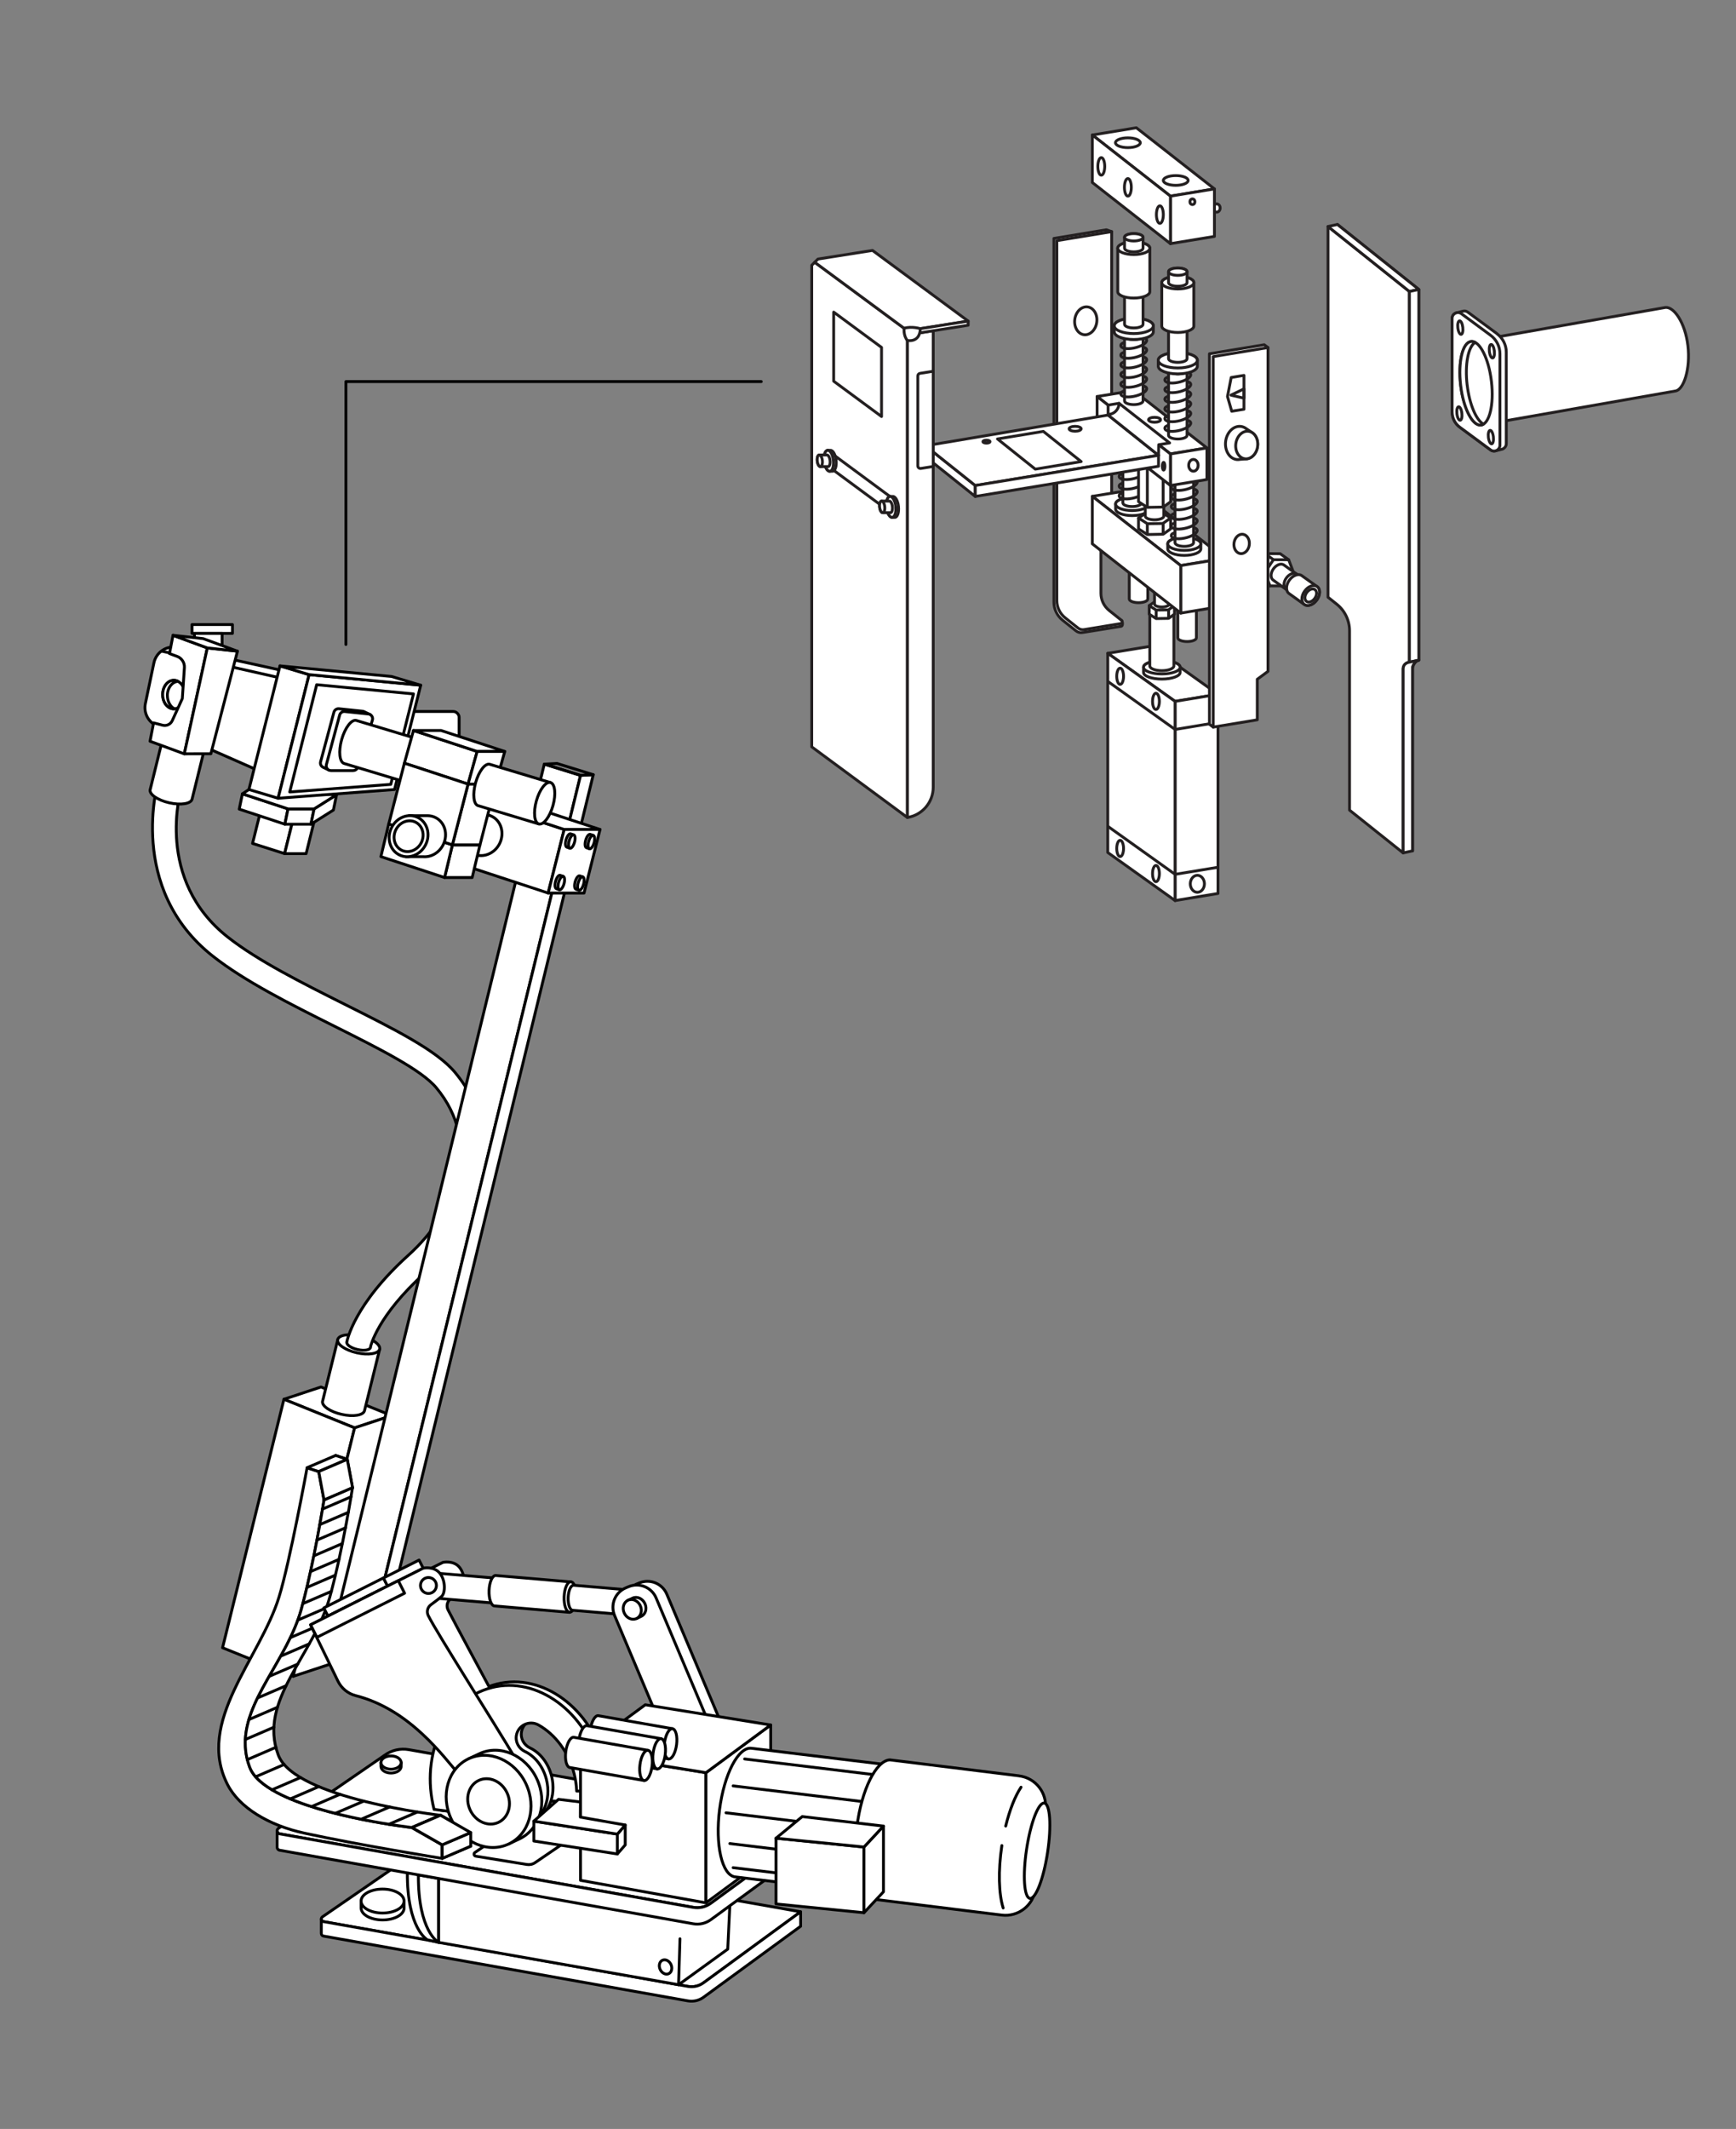 <?xml version="1.0" encoding="UTF-8"?>
<svg id="Layer_2" data-name="Layer 2" xmlns="http://www.w3.org/2000/svg" viewBox="0 0 487.12 597.2">
  <rect x="0" y="0" width="487.12" height="597.2" fill="#808080" stroke="none"/>
  <defs>
    <style>
      .cls-1, .cls-2, .cls-3 {
        fill: none;
      }

      .cls-2, .cls-3, .cls-4, .cls-5, .cls-6 {
        stroke-linejoin: round;
        stroke-width: .8px;
      }

      .cls-2, .cls-6 {
        stroke: #231f20;
      }

      .cls-3, .cls-4, .cls-5 {
        stroke: #000;
        stroke-linecap: round;
      }

      .cls-4 {
        fill: #acacac;
      }

      .cls-5, .cls-6 {
        fill: #fff;
      }
    </style>
  </defs>
  <g id="Layer_4" data-name="Layer 4">
    <g>
      <rect class="cls-1" x="0" width="487.12" height="597.2"/>
      <g>
        <polyline class="cls-3" points="97.06 180.78 97.06 107.04 213.61 107.04"/>
        <g>
          <g>
            <path class="cls-5" d="M72.18,216l-28.18-12.4c-2.41-1.06-3.75-3.66-3.21-6.24l2.4-11.43c.64-3.03,3.62-4.96,6.64-4.3l29.39,6.46-7.05,27.89Z"/>
            <line class="cls-4" x1="78.56" y1="190.14" x2="45.45" y2="182.67"/>
            <ellipse class="cls-5" cx="48.77" cy="194.84" rx="3.13" ry="4"/>
            <path class="cls-5" d="M46.96,195.12c0-2.15,1.33-3.89,3-3.99-.37-.19-.76-.3-1.18-.3-1.73,0-3.13,1.79-3.13,4s1.4,4,3.13,4c.05,0,.09-.02.14-.02-1.14-.6-1.95-2.03-1.95-3.7Z"/>
          </g>
          <g>
            <polygon class="cls-5" points="109.88 397.1 99.5 400.53 79.67 392.51 90.06 389.07 109.88 397.1"/>
            <polygon class="cls-5" points="82.27 470.23 99.5 400.53 79.67 392.51 62.45 462.21 82.27 470.23"/>
            <polygon class="cls-5" points="109.88 397.1 99.5 400.53 82.27 470.23 92.66 466.8 109.88 397.1"/>
          </g>
          <g>
            <path class="cls-5" d="M90.51,393.05c-.3,1.3,2.1,2.96,5.35,3.69,3.25.74,6.12.28,6.42-1.03l4.26-17.27-11.76-2.66-4.26,17.27Z"/>
            <ellipse class="cls-5" cx="100.64" cy="377.12" rx="2.42" ry="6.03" transform="translate(-289.39 391.97) rotate(-77.24)"/>
          </g>
          <path class="cls-5" d="M127.64,300.78c-5.11-6.14-17.05-12.11-30.86-19.03-11.99-6.01-24.39-12.22-32.84-18.86-20.55-16.16-13.32-40.9-13-41.94l-3.25-1-3.24-1c-.09.3-8.97,30.19,15.3,49.28,8.99,7.07,21.7,13.43,34,19.59,12.59,6.3,24.48,12.26,28.68,17.31,13.11,15.74,5.54,34.91-7.79,46.93-15.34,13.83-17.27,24.05-17.34,24.48h.02c-.08.73,1.24,1.62,3.02,2.02,1.83.42,3.46.16,3.62-.58l.02-.23c.02-.08,1.85-8.6,15.21-20.64,15.23-13.73,24.37-37.21,8.46-56.32Z"/>
          <path class="cls-5" d="M42.13,221.5c-.3,1.3,2.1,2.96,5.35,3.69,3.25.74,6.12.28,6.42-1.03l4.26-17.27-11.76-2.66-4.26,17.27Z"/>
          <path class="cls-5" d="M224.65,536.28l-4.47,3.27-22.78,16.66c-1.26.91-2.82,1.28-4.35,1.01l-102.28-18.18c-.38-.07-.6-.38-.61-.72,0-.22.09-.45.3-.61l26.27-18.08c1.73-1.27,3.89-1.77,5.99-1.39l101.93,18.04Z"/>
          <path class="cls-5" d="M224.65,540.34l-27.25,19.92c-1.26.91-2.82,1.28-4.35,1.01l-102.28-18.18c-.39-.08-.62-.41-.61-.75v-4.03c0,.33.23.65.61.72l102.28,18.18c1.53.27,3.1-.09,4.35-1.01l27.25-19.92v4.06Z"/>
          <polygon class="cls-5" points="123.04 526.93 123.04 544.86 190.41 556.74 204.21 546.75 204.94 531.28 123.04 526.93"/>
          <path class="cls-5" d="M119.94,544.15s-5.74-3.07-5.64-18.94l5.64,1,3.1,18.66-3.1-.72Z"/>
          <path class="cls-5" d="M123.04,544.86s-5.74-3.07-5.64-18.94l5.64,1v17.94Z"/>
          <path class="cls-5" d="M230.39,511.27l-5.08,3.71-25.85,18.9c-1.43,1.04-3.2,1.46-4.94,1.15l-116.07-20.63c-.43-.08-.68-.44-.69-.82,0-.25.1-.51.34-.69l29.81-20.51c1.96-1.44,4.42-2.01,6.8-1.58l115.67,20.48Z"/>
          <path class="cls-5" d="M230.39,515.88l-30.93,22.61c-1.43,1.04-3.2,1.46-4.94,1.15l-116.07-20.63c-.45-.09-.7-.47-.69-.85v-4.57c0,.38.26.74.69.82l116.07,20.63c1.74.31,3.51-.11,4.94-1.15l30.93-22.61v4.61Z"/>
          <path class="cls-5" d="M170.26,507.59l-14.33-2.33c-.81-.13-1.64.05-2.31.51l-20.35,13.87c-.43.29-.28.96.23,1.04l14.33,2.33c.81.13,1.64-.05,2.31-.51l20.35-13.87c.43-.29.28-.96-.23-1.04Z"/>
          <g>
            <path class="cls-5" d="M131.54,507.83c-.4-1-.76-2.04-1.04-3.12-1.09-4.31-.93-8.57.21-12.28,1.22,1.41,2.17,2.68,3.03,3.68.51.59.97,1.2,1.4,1.81l3.84,6.93h0c2.05,4.35,6.19,6.92,10.1,5.93,4.6-1.16,7.14-6.81,5.68-12.61-.93-3.68-3.26-6.54-6.01-7.84-1.74-.82-2.75-2.65-2.42-4.54.5-2.86,3.68-4.33,6.21-2.91,4.64,2.61,8.44,7.52,10.01,13.73.5,1.97.73,3.93.74,5.83h6.18l1.4-.54c-.1-2.34-.44-4.73-1.04-7.12-3.95-15.61-17.58-25.63-30.44-22.38-.75.19-1.48.42-2.19.69,0,0-10.11-18.74-11.5-21.53-.53-1.06-.22-2.35.74-3.05,1.11-.82,2.47-1.84,3.03-2.36,1.03-.96,1.13-4.49-.56-6.52-1.69-2.03-4.62-1.37-4.62-1.37l-31.61,15.88,7.67,15.78c.99,2.03,2.82,3.54,5.01,4.09,5.8,1.47,15.69,10.61,18.86,12.7-2.26,5.84-2.76,12.81-.98,19.85.11.42.22.83.34,1.24l6.42.81,1.55-.77Z"/>
            <path class="cls-5" d="M137.95,473.4c-12.87,3.25-20.1,18.55-16.15,34.16l8.19,1.04h.02c-.36-.93-.69-1.88-.94-2.88-1.24-4.91-.86-9.77.75-13.81l7.73,13.94h0c2.05,4.35,6.19,6.92,10.1,5.93,4.6-1.16,7.14-6.81,5.68-12.61-.93-3.68-3.26-6.54-6.01-7.84-1.74-.82-2.75-2.65-2.42-4.54h0c.5-2.86,3.68-4.33,6.21-2.91,4.64,2.61,8.44,7.52,10.01,13.73.41,1.62.62,3.23.7,4.82h7.59c-.12-2.19-.45-4.42-1.02-6.66-3.95-15.61-17.58-25.63-30.44-22.38Z"/>
          </g>
          <g>
            <path class="cls-5" d="M98.93,417.34l-7.07,3.05c.77-3.82,1.41-7.2,1.82-9.4h0c.32-1.7.5-2.71.5-2.71l3.26,1.09,1.48,7.98Z"/>
            <path class="cls-5" d="M132.08,514.06v3.81s-2.71-.23-7-.81h0c-.73-.1-1.51-.2-2.34-.33l-7.15-4.09,8.01-3.44,8.49,4.85Z"/>
            <path class="cls-5" d="M124.08,517.5v3.8s-22.75-3.62-38.66-7.08c-9.96-2.16-18.24-7.14-21.55-13.59-9.08-17.68,9.05-35.25,14.42-52.64,3.04-9.84,7.88-36.28,7.88-36.28l3.27,1.09,1.48,7.99s-1.84,11.89-4.57,23.56c-.55,2.38-1.15,4.75-1.77,7.01-3.96,14.39-16.4,25.74-15.72,38.57v.02c.1,1.9.49,3.83,1.23,5.81,1.03,2.74,3.86,5.08,7.64,7.09,13.17,7.01,37.86,9.8,37.86,9.8l7.15,4.09,1.34.77Z"/>
            <polygon class="cls-5" points="97.44 409.36 93.68 410.97 93.68 410.98 89.43 412.79 86.16 411.71 94.18 408.27 97.44 409.36"/>
            <polygon class="cls-5" points="98.93 417.34 91.85 420.38 90.92 420.78 89.43 412.79 93.68 410.97 97.44 409.36 98.93 417.34"/>
            <polygon class="cls-5" points="132.08 514.06 132.08 517.87 124.08 521.3 124.08 517.5 125.08 517.06 125.09 517.06 132.08 514.06"/>
            <path class="cls-5" d="M123.59,509.2l-8.01,3.44s-24.69-2.79-37.86-9.8c-3.77-2.01-6.61-4.36-7.64-7.09-.75-1.98-1.14-3.91-1.23-5.81v-.02c-.68-12.83,11.76-24.18,15.72-38.57.62-2.26,1.21-4.63,1.77-7.01,2.73-11.67,4.57-23.56,4.57-23.56l.93-.4,7.07-3.05s-2.67,17.23-6.34,30.57c-4.54,16.54-20.27,29.05-14.48,44.42,4.62,12.26,45.48,16.88,45.48,16.88Z"/>
            <polygon class="cls-5" points="132.08 514.06 125.09 517.06 125.08 517.06 124.08 517.5 122.74 516.73 115.59 512.65 123.59 509.2 132.08 514.06"/>
            <line class="cls-5" x1="109.11" y1="511.73" x2="117.12" y2="508.29"/>
            <line class="cls-5" x1="101.33" y1="510.32" x2="109.33" y2="506.87"/>
            <line class="cls-5" x1="94.07" y1="508.67" x2="102.08" y2="505.23"/>
            <line class="cls-5" x1="87.4" y1="506.78" x2="95.4" y2="503.33"/>
            <line class="cls-5" x1="81.46" y1="504.61" x2="89.47" y2="501.16"/>
            <line class="cls-5" x1="76.32" y1="502.06" x2="84.33" y2="498.61"/>
            <line class="cls-5" x1="71.73" y1="498.41" x2="79.73" y2="494.96"/>
            <line class="cls-5" x1="69.43" y1="493.58" x2="77.44" y2="490.13"/>
            <line class="cls-5" x1="68.84" y1="487.95" x2="76.84" y2="484.51"/>
            <line class="cls-5" x1="69.82" y1="482.37" x2="77.83" y2="478.92"/>
            <line class="cls-5" x1="72.27" y1="476.3" x2="80.27" y2="472.86"/>
            <line class="cls-5" x1="75.57" y1="470.23" x2="83.57" y2="466.79"/>
            <line class="cls-5" x1="78.78" y1="464.57" x2="86.78" y2="461.12"/>
            <line class="cls-5" x1="81.47" y1="459.38" x2="89.48" y2="455.94"/>
            <line class="cls-5" x1="83.57" y1="454.46" x2="91.58" y2="451.01"/>
            <line class="cls-5" x1="84.99" y1="449.83" x2="93" y2="446.39"/>
            <line class="cls-5" x1="86.11" y1="445.3" x2="94.11" y2="441.85"/>
            <line class="cls-5" x1="87.14" y1="440.85" x2="95.15" y2="437.41"/>
            <line class="cls-5" x1="88.07" y1="436.43" x2="96.08" y2="432.98"/>
            <line class="cls-5" x1="88.96" y1="432" x2="96.97" y2="428.56"/>
            <line class="cls-5" x1="89.74" y1="427.67" x2="97.74" y2="424.23"/>
            <line class="cls-5" x1="90.51" y1="423.31" x2="98.51" y2="419.87"/>
          </g>
          <polygon class="cls-5" points="104.61 456.55 94.44 453.4 152.73 214.35 162.9 217.5 104.61 456.55"/>
          <polygon class="cls-5" points="104.61 456.55 108.18 456.36 166.47 217.31 162.9 217.5 104.61 456.55"/>
          <g>
            <polygon class="cls-5" points="79.86 239.45 70.87 236.59 73.61 225.54 82.6 228.4 79.86 239.45"/>
            <polygon class="cls-5" points="73.61 225.54 79.66 225.54 88.64 228.4 82.6 228.4 73.61 225.54"/>
            <polygon class="cls-5" points="79.86 239.45 85.9 239.45 88.64 228.4 82.6 228.4 79.86 239.45"/>
          </g>
          <g>
            <polygon class="cls-5" points="79.93 231.2 67.13 226.97 68.02 222.68 80.82 226.9 79.93 231.2"/>
            <polygon class="cls-5" points="79.93 231.2 87.25 231.2 88.14 226.9 80.82 226.9 79.93 231.2"/>
            <polygon class="cls-5" points="93.55 227.23 87.25 231.2 88.14 226.9 94.44 222.93 93.55 227.23"/>
            <polygon class="cls-5" points="68.02 222.68 69.85 221.47 94.44 222.93 88.14 226.9 80.82 226.9 68.02 222.68"/>
          </g>
          <g>
            <path class="cls-5" d="M122.27,441.26c-.78-.03-1.47,1.52-1.54,3.46-.07,1.94.5,3.53,1.27,3.56l17.29,1.47.27-7.02-17.29-1.47Z"/>
            <ellipse class="cls-5" cx="139.43" cy="446.24" rx="3.51" ry="1.41" transform="translate(-311.82 568.5) rotate(-87.81)"/>
          </g>
          <g>
            <path class="cls-5" d="M139.11,441.94c-.95-.04-1.79,1.85-1.88,4.21-.09,2.36.6,4.3,1.55,4.34l21.05,1.79.33-8.54-21.05-1.79Z"/>
            <ellipse class="cls-5" cx="160" cy="448" rx="4.27" ry="1.71" transform="translate(-293.79 590.74) rotate(-87.81)"/>
          </g>
          <g>
            <polygon class="cls-5" points="153.81 250.51 130.58 242.87 135.07 225.04 158.31 232.68 153.81 250.51"/>
            <polygon class="cls-5" points="135.07 225.04 145.14 225.04 168.37 232.68 158.31 232.68 135.07 225.04"/>
            <polygon class="cls-5" points="153.81 250.51 163.88 250.51 168.37 232.68 158.31 232.68 153.81 250.51"/>
          </g>
          <rect class="cls-5" x="110.54" y="199.58" width="18.29" height="12.85" rx="1.61" ry="1.61"/>
          <rect class="cls-5" x="53.88" y="175.2" width="11.34" height="2.47"/>
          <rect class="cls-5" x="54.56" y="177.68" width="7.76" height="6.06"/>
          <g>
            <path class="cls-5" d="M48.55,178.21l-.99,5.13,2.12.78c1.32.48,2.16,1.78,2.06,3.18l-.58,8.65-2.82,6.19c-.47,1.03-1.61,1.58-2.71,1.29l-2.53-.66-1,5.16,9.62,3.54,6.45-29.72-9.62-3.54Z"/>
            <polygon class="cls-5" points="51.72 211.46 59.17 211.44 66.63 182.67 58.17 181.75 51.72 211.46"/>
          </g>
          <polygon class="cls-5" points="66.63 182.67 57.01 179.14 48.55 178.21 58.17 181.75 66.63 182.67"/>
          <g>
            <polygon class="cls-5" points="78.04 223.92 69.85 221.47 78.56 186.79 86.74 189.24 78.04 223.92"/>
            <polygon class="cls-5" points="78.04 223.92 110.71 221.47 118.05 192.21 86.74 189.24 78.04 223.92"/>
            <polygon class="cls-5" points="118.05 192.21 109.87 189.76 78.56 186.79 86.74 189.24 118.05 192.21"/>
            <polygon class="cls-5" points="81.3 222.16 109.65 220.03 116.02 194.65 88.86 192.07 81.3 222.16"/>
          </g>
          <path class="cls-5" d="M137.99,228.98c-.7-.34-1.45-.5-2.19-.5h0s-5.2,0-5.2,0l-.92,11.51h4.93c2.21.17,4.48-1.12,5.6-3.4,1.42-2.91.43-6.32-2.23-7.61Z"/>
          <g>
            <path class="cls-5" d="M103.85,200.44l-1.6-.77h0c-.16-.09-.33-.15-.52-.17l-6.61-.69c-.65-.07-1.26.35-1.43.98l-3.73,13.9c-.17.63.14,1.26.68,1.53h0s0,0,0,0c0,0,.02,0,.03.01l1.59.76.46-.62h4.77c.59,0,1.1-.38,1.28-.94l3.83-12.3,1.26-1.69Z"/>
            <path class="cls-5" d="M99.1,216.16h-6.23c-.88,0-1.52-.84-1.29-1.69l3.73-13.9c.17-.64.78-1.05,1.43-.98l6.61.69c.84.09,1.39.92,1.14,1.73l-4.11,13.2c-.17.56-.69.94-1.28.94Z"/>
          </g>
          <path class="cls-5" d="M99.99,202.1c-1.34-.38-3.18,2.03-4.12,5.36-.94,3.34-.61,6.35.73,6.72l17.73,5.34,3.39-12.08-17.73-5.34Z"/>
          <g>
            <polygon class="cls-5" points="131.34 219.95 113.47 214.08 116.02 204.91 133.89 210.79 131.34 219.95"/>
            <polygon class="cls-5" points="124.75 246.16 132.49 246.16 134.68 237 126.94 237 124.75 246.16"/>
            <polygon class="cls-5" points="124.75 246.16 106.88 240.29 109.08 231.13 126.94 237 124.75 246.16"/>
            <polygon class="cls-5" points="126.94 237 134.68 237 139.08 219.95 131.34 219.95 126.94 237"/>
            <polygon class="cls-5" points="126.94 237 109.08 231.13 113.47 214.08 131.34 219.95 126.94 237"/>
            <polygon class="cls-5" points="116.02 204.91 123.76 204.91 141.63 210.79 133.89 210.79 116.02 204.91"/>
            <polygon class="cls-5" points="131.34 219.95 139.08 219.95 141.63 210.79 133.89 210.79 131.34 219.95"/>
          </g>
          <g>
            <path class="cls-5" d="M137.42,214.39c-1.29-.36-3.06,1.95-3.96,5.15-.9,3.21-.59,6.1.7,6.46l17.03,5.13,3.26-11.61-17.03-5.13Z"/>
            <ellipse class="cls-5" cx="152.83" cy="225.32" rx="6.03" ry="2.42" transform="translate(-105.39 311.61) rotate(-74.33)"/>
          </g>
          <g>
            <path class="cls-5" d="M160.12,233.89c-.42-.12-.99.63-1.28,1.67-.29,1.04-.19,1.97.23,2.09l.85.29,1.05-3.75-.85-.29Z"/>
            <ellipse class="cls-5" cx="160.45" cy="236.06" rx="1.95" ry=".78" transform="translate(-110.17 326.79) rotate(-74.33)"/>
          </g>
          <g>
            <path class="cls-5" d="M165.62,234.04c-.42-.12-.99.63-1.28,1.67s-.19,1.97.23,2.09l.85.29,1.05-3.75-.85-.29Z"/>
            <ellipse class="cls-5" cx="165.94" cy="236.2" rx="1.95" ry=".78" transform="translate(-106.3 332.19) rotate(-74.33)"/>
          </g>
          <g>
            <path class="cls-5" d="M157.18,245.53c-.42-.12-.99.63-1.28,1.67s-.19,1.97.23,2.09l.85.29,1.05-3.75-.85-.29Z"/>
            <ellipse class="cls-5" cx="157.5" cy="247.7" rx="1.95" ry=".78" transform="translate(-123.53 332.45) rotate(-74.33)"/>
          </g>
          <g>
            <path class="cls-5" d="M162.67,245.68c-.42-.12-.99.63-1.28,1.67-.29,1.04-.19,1.97.23,2.09l.85.29,1.05-3.75-.85-.29Z"/>
            <ellipse class="cls-5" cx="163" cy="247.84" rx="1.95" ry=".78" transform="translate(-119.66 337.85) rotate(-74.33)"/>
          </g>
          <g>
            <path class="cls-5" d="M122.16,229.31c-.7-.34-1.45-.5-2.19-.5h0s-5.2,0-5.2,0l-.92,11.51h4.93c2.21.17,4.48-1.12,5.6-3.4,1.42-2.91.43-6.32-2.23-7.61Z"/>
            <ellipse class="cls-5" cx="114.65" cy="234.57" rx="5.86" ry="5.35" transform="translate(-146.44 234.46) rotate(-63.93)"/>
            <ellipse class="cls-5" cx="114.65" cy="234.57" rx="4.39" ry="4" transform="translate(-146.44 234.46) rotate(-63.93)"/>
          </g>
          <polygon class="cls-3" points="166.47 217.31 156.3 214.16 152.73 214.35 162.9 217.5 166.47 217.31"/>
          <rect class="cls-5" x="90.43" y="446.7" width="18.74" height="2.57" transform="translate(-190.63 92.6) rotate(-26.7)"/>
          <rect class="cls-5" x="107.58" y="439.98" width="11.19" height="2.57" transform="translate(412.55 784.64) rotate(153.3)"/>
          <g>
            <path class="cls-5" d="M160.96,444.68c-.78-.03-1.47,1.52-1.54,3.46-.07,1.94.5,3.53,1.27,3.56l17.29,1.47.27-7.02-17.29-1.47Z"/>
            <ellipse class="cls-5" cx="178.12" cy="449.66" rx="3.51" ry="1.41" transform="translate(-278.03 610.46) rotate(-87.81)"/>
          </g>
          <path class="cls-5" d="M144.72,493.46c-5.75-9.73-21.99-35.14-24.55-40.26-.53-1.06-.22-2.35.74-3.05,1.11-.82,2.47-1.84,3.03-2.36,1.03-.96,1.13-4.49-.56-6.52s-4.62-1.37-4.62-1.37l-31.61,15.88,7.67,15.78c.99,2.03,2.82,3.54,5.01,4.09,15.29,3.89,24.75,17.34,28.95,22.07,1.58,1.78,3.48,3.97,5.22,5.98.64,4.37,4.03,7.7,8.11,7.7,4.55,0,8.23-4.12,8.23-9.21,0-4.06-2.36-7.51-5.62-8.73Z"/>
          <circle class="cls-5" cx="120.22" cy="444.75" r="2.24"/>
          <circle class="cls-5" cx="137.23" cy="496.11" r="3.37"/>
          <rect class="cls-5" x="86.56" y="449.38" width="27.54" height="3.94" transform="translate(-192.09 93.2) rotate(-26.7)"/>
          <path class="cls-5" d="M189.99,441.89h.84c3.26,0,5.91,2.65,5.91,5.91v52.94h-12.65v-52.94c0-3.26,2.65-5.91,5.91-5.91Z" transform="translate(-168.14 110.99) rotate(-22.86)"/>
          <path class="cls-5" d="M186.99,442.94h.84c3.26,0,5.91,2.65,5.91,5.91v52.94h-12.65v-52.94c0-3.26,2.65-5.91,5.91-5.91Z" transform="translate(-168.79 109.91) rotate(-22.86)"/>
          <g>
            <path class="cls-5" d="M178.61,454.02l1.3-.61c1.24-.58,1.71-2.2,1.04-3.61s-2.21-2.09-3.45-1.5l-1.3.61,2.4,5.12Z"/>
            <ellipse class="cls-5" cx="177.41" cy="451.46" rx="2.48" ry="2.83" transform="translate(-175.1 118.25) rotate(-25.16)"/>
          </g>
          <g>
            <path class="cls-5" d="M106.9,494.42v1.08c0,1.03,1.27,1.86,2.83,1.86s2.83-.83,2.83-1.86v-1.08s-5.65,0-5.65,0Z"/>
            <ellipse class="cls-5" cx="109.73" cy="494.42" rx="2.83" ry="1.86"/>
          </g>
          <g>
            <path class="cls-5" d="M142.7,517.27l3.04-1.43c5.8-2.72,7.98-10.28,4.88-16.88-3.1-6.6-10.31-9.75-16.11-7.02l-3.04,1.43,11.23,23.91Z"/>
            <ellipse class="cls-5" cx="137.09" cy="505.32" rx="11.59" ry="13.21" transform="translate(-201.82 106.22) rotate(-25.16)"/>
            <ellipse class="cls-5" cx="137.09" cy="505.32" rx="5.71" ry="6.5" transform="translate(-201.82 106.22) rotate(-25.16)"/>
          </g>
          <polygon class="cls-5" points="132.08 514.06 132.08 517.87 124.08 521.3 124.08 517.5 125.08 517.06 125.09 517.06 132.08 514.06"/>
          <polygon class="cls-5" points="132.08 514.06 125.09 517.06 125.08 517.06 124.08 517.5 122.74 516.73 115.59 512.65 123.59 509.2 132.08 514.06"/>
          <g>
            <polygon class="cls-5" points="198.09 533.77 162.9 527.46 162.9 491.58 198.09 497.26 198.09 533.77"/>
            <polygon class="cls-5" points="198.09 533.77 216.25 520.39 216.25 483.88 198.09 497.26 198.09 533.77"/>
            <polygon class="cls-5" points="162.9 491.58 181.06 478.21 216.25 483.88 198.09 497.26 162.9 491.58"/>
          </g>
          <ellipse class="cls-5" cx="186.74" cy="551.77" rx="1.67" ry="2.08" transform="translate(-216.85 131.73) rotate(-25.16)"/>
          <g>
            <path class="cls-5" d="M101.33,533.27v1.94c0,1.86,2.7,3.36,6.03,3.36,3.33,0,6.03-1.5,6.03-3.36v-1.94s-12.05,0-12.05,0Z"/>
            <ellipse class="cls-5" cx="107.35" cy="533.27" rx="6.03" ry="3.36"/>
          </g>
          <g>
            <path class="cls-5" d="M253.99,495.64l-43.11-5.23c-3.68-.47-7.69,7.23-8.97,17.19-1.27,9.96.68,18.42,4.36,18.89l43.11,5.23,4.61-36.08Z"/>
            <path class="cls-5" d="M249.42,531.73c-3.68-.47-5.63-8.93-4.36-18.89,1.27-9.96,5.29-17.66,8.97-17.19,3.68.47,16.76,11.59,15.49,21.56-1.27,9.96-16.42,14.99-20.1,14.52Z"/>
            <path class="cls-5" d="M252.05,498.64l-43.11-5.23"/>
            <path class="cls-5" d="M248.82,506.19l-43.11-5.23"/>
            <path class="cls-5" d="M246.83,513.74l-43.11-5.23"/>
            <path class="cls-5" d="M247.9,522.37l-43.11-5.23"/>
            <path class="cls-5" d="M248.82,529.13l-43.11-5.23"/>
            <path class="cls-5" d="M285.99,498.15l-36.32-4.49h0c-3.84.23-7.89,8.31-9.21,18.66-1.32,10.36.57,19.22,4.24,20.38l36.38,4.5c4.64.58,8.88-2.71,9.46-7.35l2.79-22.23c.58-4.64-2.71-8.88-7.35-9.46Z"/>
            <ellipse class="cls-5" cx="291.03" cy="519.2" rx="13.52" ry="2.98" transform="translate(-265.91 729.17) rotate(-81.39)"/>
            <path class="cls-3" d="M282.2,512.23c1.12-4.6,2.66-8.44,4.3-10.9"/>
            <path class="cls-3" d="M281.49,535.21c-1.23-3.87-1.45-10.34-.37-17.51"/>
          </g>
          <line class="cls-5" x1="190.41" y1="556.74" x2="190.8" y2="543.85"/>
          <g>
            <path class="cls-5" d="M167.88,481.27c-.94-.12-1.94,1.68-2.24,4.02-.3,2.34.22,4.34,1.16,4.46l20.81,3.65,1.08-8.48-20.81-3.65Z"/>
            <ellipse class="cls-5" cx="188.15" cy="489.15" rx="4.27" ry="1.71" transform="translate(-320.9 613.81) rotate(-82.72)"/>
          </g>
          <g>
            <path class="cls-5" d="M164.69,484.07c-.94-.12-1.94,1.68-2.24,4.02-.3,2.34.22,4.34,1.16,4.46l20.81,3.65,1.08-8.48-20.81-3.65Z"/>
            <ellipse class="cls-5" cx="184.96" cy="491.96" rx="4.27" ry="1.71" transform="translate(-326.47 613.09) rotate(-82.72)"/>
          </g>
          <g>
            <path class="cls-5" d="M161,487.33c-.94-.12-1.94,1.68-2.24,4.02-.3,2.34.22,4.34,1.16,4.46l20.81,3.65,1.08-8.48-20.81-3.65Z"/>
            <ellipse class="cls-5" cx="181.27" cy="495.22" rx="4.27" ry="1.71" transform="translate(-332.93 612.28) rotate(-82.72)"/>
          </g>
          <g>
            <polygon class="cls-5" points="173.23 520.06 149.79 516.43 149.79 510.86 173.23 514.49 173.23 520.06"/>
            <polygon class="cls-5" points="173.23 520.06 175.44 517.52 175.44 511.94 173.23 514.49 173.23 520.06"/>
            <polygon class="cls-5" points="149.79 510.86 156.72 504.73 162.88 505.48 162.85 509.72 175.44 511.94 173.23 514.49 149.79 510.86"/>
          </g>
          <g>
            <polygon class="cls-5" points="242.43 536.54 217.75 534.08 217.75 515.64 242.43 518.11 242.43 536.54"/>
            <polygon class="cls-5" points="242.43 536.54 247.9 530.67 247.9 512.24 242.43 518.11 242.43 536.54"/>
            <polygon class="cls-5" points="217.75 515.64 225.11 509.57 247.9 512.24 242.43 518.11 217.75 515.64"/>
          </g>
        </g>
        <g>
          <path class="cls-6" d="M398.12,81.2l-22.84-18.23v104.56l2.47,1.97c2.26,1.8,3.57,4.54,3.57,7.43v50.32l15.04,11.43v-51.03c0-.99.77-2.39,1.76-2.47h0v-103.99Z"/>
          <g>
            <g>
              <polygon class="cls-6" points="322.89 181.28 310.84 183.26 329.73 196.74 341.77 194.76 341.77 194.76 322.89 181.28"/>
              <polygon class="cls-6" points="341.77 250.63 329.73 252.62 329.73 196.74 341.77 194.76 341.77 250.63"/>
              <polygon class="cls-6" points="310.84 239.14 329.73 252.62 329.73 196.74 310.84 183.26 310.84 239.14"/>
            </g>
            <polyline class="cls-2" points="341.77 243.28 329.73 245.26 310.84 231.78"/>
            <polyline class="cls-2" points="341.77 202.63 329.73 204.62 310.84 191.14"/>
            <ellipse class="cls-6" cx="324.36" cy="196.74" rx=".96" ry="2.28"/>
            <ellipse class="cls-6" cx="314.31" cy="189.7" rx=".96" ry="2.28"/>
            <ellipse class="cls-6" cx="324.36" cy="245.05" rx=".96" ry="2.28"/>
            <ellipse class="cls-6" cx="314.31" cy="238" rx=".96" ry="2.28"/>
            <ellipse class="cls-6" cx="335.98" cy="247.92" rx="1.98" ry="2.38"/>
          </g>
          <g>
            <path class="cls-6" d="M314.67,173.99c.38.3.43,1.61-.04,1.69l-10.9,1.75c-.65.11-1.31-.07-1.82-.48l-3.75-2.99c-1.54-1.23-2.43-3.09-2.43-5.05v-102.03l14.71-2.42,1.5.52-8.57,105.44,11.3,3.58Z"/>
            <path class="cls-6" d="M308.92,166.43v-18.78l3.01-2.21v-80.46l-15.38,2.53v100.96c0,1.88.86,3.66,2.33,4.83l3.59,2.86c.49.39,1.12.56,1.74.45l10.21-1.68c.46-.07.61-.65.25-.94l-3.42-2.73c-1.47-1.17-2.33-2.95-2.33-4.83Z"/>
          </g>
          <g>
            <path class="cls-6" d="M326.01,185.31c-2.84,0-5.14.84-5.14,1.87v1.44c0,1.03,2.3,1.87,5.14,1.87s5.14-.84,5.14-1.87v-1.44c0-1.03-2.3-1.87-5.14-1.87Z"/>
            <ellipse class="cls-6" cx="326.01" cy="187.18" rx="5.14" ry="1.87"/>
          </g>
          <g>
            <path class="cls-6" d="M333.1,169.15c-1.44,0-2.6.46-2.6,1.03v8.75c0,.57,1.17,1.03,2.6,1.03s2.6-.46,2.6-1.03v-8.75c0-.57-1.17-1.03-2.6-1.03Z"/>
            <ellipse class="cls-6" cx="333.1" cy="170.18" rx="2.6" ry="1.03"/>
          </g>
          <g>
            <path class="cls-6" d="M326.01,169.63c-1.87,0-3.38.6-3.38,1.34v15.82c0,.74,1.51,1.34,3.38,1.34s3.38-.6,3.38-1.34v-15.82c0-.74-1.51-1.34-3.38-1.34Z"/>
            <ellipse class="cls-6" cx="326.01" cy="170.96" rx="3.38" ry="1.34"/>
          </g>
          <g>
            <path class="cls-6" d="M319.47,158.25c-1.44,0-2.6.46-2.6,1.03v8.75c0,.57,1.17,1.03,2.6,1.03s2.6-.46,2.6-1.03v-8.75c0-.57-1.17-1.03-2.6-1.03Z"/>
            <ellipse class="cls-6" cx="319.47" cy="159.28" rx="2.6" ry="1.03"/>
          </g>
          <g>
            <g>
              <polygon class="cls-6" points="326.01 169.59 322.47 169.88 322.47 172.27 324.41 173.52 327.91 173.46 329.56 172.27 329.56 169.88 326.01 169.59"/>
              <polygon class="cls-6" points="329.56 169.88 327.84 171.08 324.41 171.13 322.47 169.88 324.23 168.67 327.61 168.63 329.56 169.88"/>
            </g>
            <line class="cls-6" x1="324.42" y1="171.13" x2="324.42" y2="173.52"/>
            <line class="cls-6" x1="327.91" y1="171.07" x2="327.91" y2="173.46"/>
          </g>
          <g>
            <path class="cls-6" d="M326.01,161.77c-1.13,0-2.05.36-2.05.81v6.88c0,.45.92.81,2.05.81s2.05-.36,2.05-.81v-6.88c0-.45-.92-.81-2.05-.81Z"/>
            <ellipse class="cls-6" cx="326.01" cy="162.58" rx="2.05" ry=".81"/>
          </g>
          <g>
            <polygon class="cls-6" points="318.86 137.2 306.51 139.23 331.31 158.65 343.66 156.62 318.86 137.2"/>
            <polygon class="cls-6" points="343.66 169.94 331.31 171.98 331.31 158.65 343.66 156.62 343.66 169.94"/>
            <polygon class="cls-6" points="306.51 152.56 331.31 171.98 331.31 158.65 306.51 139.23 306.51 152.56"/>
          </g>
          <g>
            <g>
              <path class="cls-6" d="M317.68,139.56c-2.56,0-4.64.82-4.64,1.83v1.41c0,1.01,2.08,1.83,4.64,1.83s4.64-.82,4.64-1.83v-1.41c0-1.01-2.08-1.83-4.64-1.83Z"/>
              <ellipse class="cls-6" cx="317.68" cy="141.39" rx="4.64" ry="1.83"/>
            </g>
            <g>
              <g>
                <path class="cls-6" d="M317.68,121.75c-1.44,0-2.6.46-2.6,1.03v18.29c0,.57,1.17,1.03,2.6,1.03s2.6-.46,2.6-1.03v-18.29c0-.57-1.17-1.03-2.6-1.03Z"/>
                <ellipse class="cls-6" cx="317.68" cy="122.78" rx="2.6" ry="1.03"/>
              </g>
              <path class="cls-2" d="M320.28,123.27c.63.13,1.02.41,1.02.8h0c0,.79-1.62,1.76-3.63,2.15-2,.4-3.63.07-3.63-.72h0c0-.39.39-.67,1.02-.8"/>
              <path class="cls-2" d="M320.28,125.99c.63.13,1.02.41,1.02.8h0c0,.79-1.62,1.76-3.63,2.15s-3.63.07-3.63-.72h0c0-.39.39-.67,1.02-.8"/>
              <path class="cls-2" d="M320.28,128.7c.63.13,1.02.41,1.02.8h0c0,.79-1.62,1.76-3.63,2.15-2,.4-3.63.07-3.63-.72h0c0-.39.39-.67,1.02-.8"/>
              <path class="cls-2" d="M320.28,131.41c.63.13,1.02.41,1.02.8h0c0,.79-1.62,1.76-3.63,2.15-2,.4-3.63.07-3.63-.72h0c0-.39.39-.67,1.02-.8"/>
              <path class="cls-2" d="M320.28,134.12c.63.13,1.02.41,1.02.8h0c0,.79-1.62,1.76-3.63,2.15s-3.63.07-3.63-.72h0c0-.39.39-.67,1.02-.8"/>
              <path class="cls-2" d="M320.28,136.84c.63.13,1.02.41,1.02.8h0c0,.79-1.62,1.76-3.63,2.15-2,.4-3.63.07-3.63-.72h0c0-.39.39-.67,1.02-.8"/>
            </g>
          </g>
          <g>
            <g>
              <g>
                <polygon class="cls-6" points="323.97 144.93 319.47 145.31 319.47 148.35 321.93 149.94 326.39 149.85 328.48 148.35 328.48 145.31 323.97 144.93"/>
                <polygon class="cls-6" points="328.48 145.31 326.29 146.84 321.94 146.9 319.47 145.31 321.71 143.78 326 143.72 328.48 145.31"/>
              </g>
              <line class="cls-6" x1="321.94" y1="146.9" x2="321.94" y2="149.94"/>
              <line class="cls-6" x1="326.38" y1="146.82" x2="326.38" y2="149.85"/>
            </g>
            <g>
              <path class="cls-6" d="M323.97,135c-1.44,0-2.6.46-2.6,1.03v8.75c0,.57,1.17,1.03,2.6,1.03s2.6-.46,2.6-1.03v-8.75c0-.57-1.17-1.03-2.6-1.03Z"/>
              <ellipse class="cls-6" cx="323.97" cy="136.02" rx="2.6" ry="1.03"/>
            </g>
            <g>
              <g>
                <path class="cls-6" d="M323.97,126.75c-2.49,0-4.5.8-4.5,1.78v12.2l2.46,1.59,4.46-.08,2.09-1.5v-12.2c0-.98-2.02-1.78-4.5-1.78Z"/>
                <ellipse class="cls-6" cx="323.97" cy="128.53" rx="4.5" ry="1.78"/>
              </g>
              <line class="cls-6" x1="321.94" y1="130.12" x2="321.94" y2="142.31"/>
              <line class="cls-6" x1="326.38" y1="130.03" x2="326.38" y2="142.23"/>
            </g>
          </g>
          <g>
            <g>
              <g>
                <polygon class="cls-6" points="359.65 161.17 361.6 157.02 359.22 155.32 354.95 155.3 352.51 159.03 353.98 162.65 356.35 164.35 359.65 161.17"/>
                <polygon class="cls-6" points="356.35 164.35 354.9 160.62 357.32 157 361.6 157.02 363.04 160.8 360.64 164.36 356.35 164.35"/>
              </g>
              <line class="cls-6" x1="357.32" y1="157" x2="354.95" y2="155.3"/>
              <line class="cls-6" x1="354.89" y1="160.72" x2="352.51" y2="159.02"/>
            </g>
            <g>
              <path class="cls-6" d="M363.84,164.24c.84-1.17.87-2.58.07-3.15l-3.63-2.6c-.8-.57-2.12-.09-2.96,1.08s-.87,2.58-.07,3.15l3.63,2.6c.8.57,2.12.09,2.96-1.08Z"/>
              <ellipse class="cls-6" cx="362.39" cy="163.2" rx="2.6" ry="1.78" transform="translate(18.8 362.96) rotate(-54.42)"/>
            </g>
            <g>
              <path class="cls-6" d="M369.51,168.29c.99-1.39,1.03-3.06.08-3.73l-4.3-3.08c-.95-.68-2.52-.1-3.51,1.28-.99,1.39-1.03,3.06-.08,3.73l4.3,3.08c.95.68,2.52.1,3.51-1.28Z"/>
              <ellipse class="cls-6" cx="367.8" cy="167.07" rx="3.08" ry="2.11" transform="translate(17.91 368.97) rotate(-54.42)"/>
              <ellipse class="cls-6" cx="367.8" cy="167.07" rx="2.03" ry="1.39" transform="translate(17.91 368.97) rotate(-54.42)"/>
            </g>
          </g>
          <g>
            <g>
              <path class="cls-6" d="M332.31,150.73c-2.56,0-4.64.82-4.64,1.83v1.41c0,1.01,2.08,1.83,4.64,1.83s4.64-.82,4.64-1.83v-1.41c0-1.01-2.08-1.83-4.64-1.83Z"/>
              <ellipse class="cls-6" cx="332.31" cy="152.56" rx="4.64" ry="1.83"/>
            </g>
            <g>
              <g>
                <path class="cls-6" d="M332.31,132.92c-1.44,0-2.6.46-2.6,1.03v18.29c0,.57,1.17,1.03,2.6,1.03s2.6-.46,2.6-1.03v-18.29c0-.57-1.17-1.03-2.6-1.03Z"/>
                <ellipse class="cls-6" cx="332.31" cy="133.95" rx="2.6" ry="1.03"/>
              </g>
              <path class="cls-2" d="M334.91,134.45c.63.13,1.02.41,1.02.8h0c0,.79-1.62,1.76-3.63,2.15-2,.4-3.63.07-3.63-.72h0c0-.39.39-.67,1.02-.8"/>
              <path class="cls-2" d="M334.91,137.16c.63.13,1.02.41,1.02.8h0c0,.79-1.62,1.76-3.63,2.15-2,.4-3.63.07-3.63-.72h0c0-.39.39-.67,1.02-.8"/>
              <path class="cls-2" d="M334.91,139.87c.63.13,1.02.41,1.02.8h0c0,.79-1.62,1.76-3.63,2.15-2,.4-3.63.07-3.63-.72h0c0-.39.39-.67,1.02-.8"/>
              <path class="cls-2" d="M334.91,142.58c.63.13,1.02.41,1.02.8h0c0,.79-1.62,1.76-3.63,2.15-2,.4-3.63.07-3.63-.72h0c0-.39.39-.67,1.02-.8"/>
              <path class="cls-2" d="M334.91,145.3c.63.13,1.02.41,1.02.8h0c0,.79-1.62,1.76-3.63,2.15-2,.4-3.63.07-3.63-.72h0c0-.39.39-.67,1.02-.8"/>
              <path class="cls-2" d="M334.91,148.01c.63.13,1.02.41,1.02.8h0c0,.79-1.62,1.76-3.63,2.15-2,.4-3.63.07-3.63-.72h0c0-.39.39-.67,1.02-.8"/>
            </g>
          </g>
          <polygon class="cls-6" points="318.09 109.55 307.85 111.23 328.42 127.33 338.66 125.65 318.09 109.55"/>
          <polygon class="cls-6" points="338.66 134.51 328.42 136.19 328.42 127.33 338.66 125.65 338.66 134.51"/>
          <polygon class="cls-6" points="340.43 203.96 339.37 203.17 339.37 99.24 354.74 96.71 355.8 97.5 351.73 189.75 340.43 203.96"/>
          <polygon class="cls-6" points="259.7 128.12 273.66 139.26 273.66 136.19 259.7 125.05 259.7 128.12"/>
          <polygon class="cls-6" points="307.85 120.09 328.42 136.19 328.42 127.33 307.85 111.23 307.85 120.09"/>
          <polygon class="cls-6" points="310.93 116.42 259.7 125.05 273.66 136.19 325.08 127.72 310.93 116.42"/>
          <polygon class="cls-6" points="292.76 121.01 279.89 123.13 290.5 131.6 303.37 129.48 292.76 121.01"/>
          <ellipse class="cls-6" cx="301.68" cy="120.28" rx="1.69" ry=".69"/>
          <ellipse class="cls-6" cx="323.97" cy="117.75" rx="1.69" ry=".69"/>
          <ellipse class="cls-6" cx="276.8" cy="123.89" rx=".99" ry=".41"/>
          <ellipse class="cls-6" cx="334.87" cy="130.53" rx="1.33" ry="1.65"/>
          <ellipse class="cls-6" cx="326.51" cy="130.78" rx=".36" ry="1.09"/>
          <g>
            <g>
              <path class="cls-6" d="M330.49,102.8c-1.44,0-2.6.46-2.6,1.03v18.29c0,.57,1.17,1.03,2.6,1.03s2.6-.46,2.6-1.03v-18.29c0-.57-1.17-1.03-2.6-1.03Z"/>
              <ellipse class="cls-6" cx="330.49" cy="103.83" rx="2.6" ry="1.03"/>
            </g>
            <path class="cls-6" d="M333.1,103.83c0,.57-1.17,1.03-2.6,1.03s-2.6-.46-2.6-1.03"/>
            <path class="cls-2" d="M333.1,104.33c.63.13,1.02.41,1.02.8h0c0,.79-1.62,1.76-3.63,2.15-2,.4-3.63.07-3.63-.72h0c0-.39.39-.67,1.02-.8"/>
            <path class="cls-2" d="M333.1,107.04c.63.13,1.02.41,1.02.8h0c0,.79-1.62,1.76-3.63,2.15s-3.63.07-3.63-.72h0c0-.39.39-.67,1.02-.8"/>
            <path class="cls-2" d="M333.1,109.75c.63.13,1.02.41,1.02.8h0c0,.79-1.62,1.76-3.63,2.15-2,.4-3.63.07-3.63-.72h0c0-.39.39-.67,1.02-.8"/>
            <path class="cls-2" d="M333.1,112.47c.63.13,1.02.41,1.02.8h0c0,.79-1.62,1.76-3.63,2.15-2,.4-3.63.07-3.63-.72h0c0-.39.39-.67,1.02-.8"/>
            <path class="cls-2" d="M333.1,115.18c.63.13,1.02.41,1.02.8h0c0,.79-1.62,1.76-3.63,2.15-2,.4-3.63.07-3.63-.72h0c0-.39.39-.67,1.02-.8"/>
            <path class="cls-2" d="M333.1,117.89c.63.13,1.02.41,1.02.8h0c0,.79-1.62,1.76-3.63,2.15-2,.4-3.63.07-3.63-.72h0c0-.39.39-.67,1.02-.8"/>
            <g>
              <path class="cls-6" d="M330.49,98.9c-3.02,0-5.48.97-5.48,2.16v1.67c0,1.19,2.45,2.16,5.48,2.16s5.48-.97,5.48-2.16v-1.67c0-1.19-2.45-2.16-5.48-2.16Z"/>
              <ellipse class="cls-6" cx="330.49" cy="101.06" rx="5.48" ry="2.16"/>
            </g>
            <g>
              <path class="cls-6" d="M330.49,90.84c-1.44,0-2.6.46-2.6,1.03v8.75c0,.57,1.17,1.03,2.6,1.03s2.6-.46,2.6-1.03v-8.75c0-.57-1.17-1.03-2.6-1.03Z"/>
              <ellipse class="cls-6" cx="330.49" cy="91.87" rx="2.6" ry="1.03"/>
            </g>
            <g>
              <path class="cls-6" d="M330.49,77.5c-2.49,0-4.5.8-4.5,1.78v12.2c0,.98,2.02,1.78,4.5,1.78s4.5-.8,4.5-1.78v-12.2c0-.98-2.02-1.78-4.5-1.78Z"/>
              <ellipse class="cls-6" cx="330.49" cy="79.28" rx="4.5" ry="1.78"/>
            </g>
            <g>
              <path class="cls-6" d="M330.49,75.19c-1.44,0-2.6.46-2.6,1.03v3.05c0,.57,1.17,1.03,2.6,1.03s2.6-.46,2.6-1.03v-3.05c0-.57-1.17-1.03-2.6-1.03Z"/>
              <ellipse class="cls-6" cx="330.49" cy="76.21" rx="2.6" ry="1.03"/>
            </g>
          </g>
          <g>
            <g>
              <path class="cls-6" d="M318.14,93.15c-1.44,0-2.6.46-2.6,1.03v18.29c0,.57,1.17,1.03,2.6,1.03s2.6-.46,2.6-1.03v-18.29c0-.57-1.17-1.03-2.6-1.03Z"/>
              <ellipse class="cls-6" cx="318.14" cy="94.18" rx="2.6" ry="1.03"/>
            </g>
            <path class="cls-6" d="M320.74,94.18c0,.57-1.17,1.03-2.6,1.03s-2.6-.46-2.6-1.03"/>
            <path class="cls-2" d="M320.74,94.68c.63.13,1.02.41,1.02.8h0c0,.79-1.62,1.76-3.63,2.15-2,.4-3.63.07-3.63-.72h0c0-.39.39-.67,1.02-.8"/>
            <path class="cls-2" d="M320.74,97.39c.63.13,1.02.41,1.02.8h0c0,.79-1.62,1.76-3.63,2.15s-3.63.07-3.63-.72h0c0-.39.39-.67,1.02-.8"/>
            <path class="cls-2" d="M320.74,100.1c.63.13,1.02.41,1.02.8h0c0,.79-1.62,1.76-3.63,2.15s-3.63.07-3.63-.72h0c0-.39.39-.67,1.02-.8"/>
            <path class="cls-2" d="M320.74,102.82c.63.13,1.02.41,1.02.8h0c0,.79-1.62,1.76-3.63,2.15s-3.63.07-3.63-.72h0c0-.39.39-.67,1.02-.8"/>
            <path class="cls-2" d="M320.74,105.53c.63.13,1.02.41,1.02.8h0c0,.79-1.62,1.76-3.63,2.15-2,.4-3.63.07-3.63-.72h0c0-.39.39-.67,1.02-.8"/>
            <path class="cls-2" d="M320.74,108.24c.63.13,1.02.41,1.02.8h0c0,.79-1.62,1.76-3.63,2.15-2,.4-3.63.07-3.63-.72h0c0-.39.39-.67,1.02-.8"/>
            <g>
              <path class="cls-6" d="M318.14,89.25c-3.02,0-5.48.97-5.48,2.16v1.67c0,1.19,2.45,2.16,5.48,2.16s5.48-.97,5.48-2.16v-1.67c0-1.19-2.45-2.16-5.48-2.16Z"/>
              <ellipse class="cls-6" cx="318.14" cy="91.41" rx="5.48" ry="2.16"/>
            </g>
            <g>
              <path class="cls-6" d="M318.14,81.19c-1.44,0-2.6.46-2.6,1.03v8.75c0,.57,1.17,1.03,2.6,1.03s2.6-.46,2.6-1.03v-8.75c0-.57-1.17-1.03-2.6-1.03Z"/>
              <ellipse class="cls-6" cx="318.14" cy="82.22" rx="2.6" ry="1.03"/>
            </g>
            <g>
              <path class="cls-6" d="M318.14,67.85c-2.49,0-4.5.8-4.5,1.78v12.2c0,.98,2.02,1.78,4.5,1.78s4.5-.8,4.5-1.78v-12.2c0-.98-2.02-1.78-4.5-1.78Z"/>
              <ellipse class="cls-6" cx="318.14" cy="69.63" rx="4.5" ry="1.78"/>
            </g>
            <g>
              <path class="cls-6" d="M318.14,65.54c-1.44,0-2.6.46-2.6,1.03v3.05c0,.57,1.17,1.03,2.6,1.03s2.6-.46,2.6-1.03v-3.05c0-.57-1.17-1.03-2.6-1.03Z"/>
              <ellipse class="cls-6" cx="318.14" cy="66.56" rx="2.6" ry="1.03"/>
            </g>
          </g>
          <g>
            <polygon class="cls-6" points="228.61 73.57 227.77 74.42 227.77 209.5 254.62 229.32 254.62 92.77 228.61 73.57"/>
            <polygon class="cls-6" points="247.36 116.84 233.93 106.93 233.93 87.55 247.36 97.46 247.36 116.84"/>
            <polygon class="cls-6" points="250.8 144.38 232.53 130.9 232.53 126.58 250.8 140.07 250.8 144.38"/>
            <path class="cls-6" d="M254.62,229.32h0s0-135.4,0-135.4l7.24-1.16v128.06c0,4.23-3.07,7.83-7.24,8.49Z"/>
            <polygon class="cls-6" points="271.67 90.07 244.82 70.25 229.52 72.67 228.61 73.57 254.62 92.77 271.67 90.07"/>
            <polygon class="cls-6" points="271.67 90.07 271.67 91.23 254.62 93.93 254.62 92.77 271.67 90.07"/>
            <path class="cls-6" d="M261.87,130.85l-3.47.55c-.46.07-.87-.28-.87-.74v-25.19c0-.37.27-.68.63-.74l3.7-.59v26.71Z"/>
            <g>
              <g>
                <path class="cls-6" d="M234.61,129.11c-.18-1.62-.91-2.87-1.62-2.79h-.77c-.72.08-1.15,1.46-.97,3.08.18,1.62.91,2.87,1.62,2.79h.77c.72-.08,1.15-1.46.97-3.08Z"/>
                <ellipse class="cls-6" cx="232.55" cy="129.26" rx="1.3" ry="2.95" transform="translate(-12.87 26.51) rotate(-6.35)"/>
              </g>
              <g>
                <path class="cls-6" d="M232.91,129.18c-.1-.9-.5-1.59-.9-1.55h-2.15c-.4.04-.64.81-.54,1.71.1.9.5,1.59.9,1.55h2.15c.4-.04.64-.81.54-1.71Z"/>
                <ellipse class="cls-6" cx="230.04" cy="129.26" rx=".72" ry="1.64" transform="translate(-12.88 26.23) rotate(-6.35)"/>
              </g>
            </g>
            <g>
              <g>
                <path class="cls-6" d="M252.11,142.05c-.18-1.62-.91-2.87-1.62-2.79h-.77c-.72.08-1.15,1.46-.97,3.08.18,1.62.91,2.87,1.62,2.79h.77c.72-.08,1.15-1.46.97-3.08Z"/>
                <ellipse class="cls-6" cx="250.04" cy="142.19" rx="1.3" ry="2.95" transform="translate(-14.19 28.53) rotate(-6.35)"/>
              </g>
              <g>
                <path class="cls-6" d="M250.41,142.11c-.1-.9-.5-1.59-.9-1.55h-2.15c-.4.04-.64.81-.54,1.71.1.9.5,1.59.9,1.55h2.15c.4-.04.64-.81.54-1.71Z"/>
                <ellipse class="cls-6" cx="247.54" cy="142.19" rx=".72" ry="1.64" transform="translate(-14.21 28.25) rotate(-6.35)"/>
              </g>
            </g>
            <path class="cls-6" d="M253.69,92.08s-.24,2.11.93,3.43c0,0,3.48.75,3.62-3.31,0,0-2.35-.77-4.55-.11Z"/>
          </g>
          <g>
            <ellipse class="cls-6" cx="341.4" cy="58.35" rx=".97" ry="1.16"/>
            <g>
              <polygon class="cls-6" points="318.86 35.84 306.51 37.87 328.42 55.02 340.77 52.99 318.86 35.84"/>
              <polygon class="cls-6" points="340.77 66.32 328.42 68.35 328.42 55.02 340.77 52.99 340.77 66.32"/>
              <polygon class="cls-6" points="306.51 51.2 328.42 68.35 328.42 55.02 328.42 55.02 306.51 37.87 306.51 51.2"/>
            </g>
            <ellipse class="cls-6" cx="329.91" cy="50.62" rx="3.48" ry="1.37"/>
            <ellipse class="cls-6" cx="316.48" cy="40.04" rx="3.48" ry="1.37"/>
            <ellipse class="cls-6" cx="309.02" cy="46.68" rx=".97" ry="2.47"/>
            <ellipse class="cls-6" cx="316.48" cy="52.55" rx=".97" ry="2.47"/>
            <ellipse class="cls-6" cx="325.46" cy="60.2" rx=".97" ry="2.47"/>
            <ellipse class="cls-6" cx="334.59" cy="56.59" rx=".69" ry=".8"/>
          </g>
          <polygon class="cls-6" points="325.08 127.72 325.13 124.75 328.2 124.25 328.2 124.25 314 113.14 310.93 116.42 325.08 127.72"/>
          <path class="cls-6" d="M311.38,116.22l-.45.2v-2.78l3.07-.51h0c0,1.53-1.11,2.84-2.62,3.09Z"/>
          <polygon class="cls-6" points="325.08 130.79 273.66 139.26 273.66 136.19 325.08 127.72 325.08 130.79"/>
          <ellipse class="cls-6" cx="304.64" cy="89.98" rx="3.93" ry="3.11" transform="translate(174.58 379.78) rotate(-82.28)"/>
          <polygon class="cls-6" points="352.79 201.92 340.43 203.96 340.43 100.03 355.8 97.5 355.8 188.32 352.79 190.54 352.79 201.92"/>
          <polygon class="cls-2" points="349.06 114.8 345.62 115.36 344.43 111.23 345.47 105.89 349.06 105.3 349.06 114.8"/>
          <polygon class="cls-2" points="349.06 109.08 345.4 110.84 349.06 111.7 349.06 109.08"/>
          <path class="cls-6" d="M351.43,121.42h0s-1.79-1.21-1.79-1.21c-.06-.05-.13-.09-.19-.13l-.08-.05h0c-.35-.21-.73-.35-1.15-.41-2.03-.27-3.96,1.58-4.3,4.14s1.02,4.86,3.05,5.14c.1.01.19.02.28.02h0s.02,0,.02,0c.23,0,.45-.01.67-.06l1.91-.16h0c1.47-.14,2.76-1.56,3.01-3.45.22-1.62-.39-3.11-1.43-3.83Z"/>
          <ellipse class="cls-6" cx="349.81" cy="124.83" rx="3.89" ry="3.08" transform="translate(179.14 454.71) rotate(-82.28)"/>
          <ellipse class="cls-6" cx="348.38" cy="152.56" rx="2.73" ry="2.16" transform="translate(150.43 477.31) rotate(-82.28)"/>
          <path class="cls-6" d="M395.48,81.77l-22.84-18.23v103.99l2.47,1.97c2.26,1.8,3.57,4.54,3.57,7.43v50.32l15.04,12v-51.6c0-.99.77-1.82,1.76-1.9h0v-103.99Z"/>
          <polygon class="cls-6" points="372.64 63.54 375.28 62.97 398.12 81.2 395.48 81.77 372.64 63.54"/>
          <polygon class="cls-6" points="398.12 185.19 395.48 185.76 395.48 81.77 398.12 81.2 398.12 185.19"/>
          <path class="cls-6" d="M393.72,239.25l2.64-.57v-51.6s.44-1.53,1.76-1.9l-2.64.57s-1.76.17-1.76,1.9v51.6Z"/>
          <g>
            <path class="cls-6" d="M473.62,96.95c-.76-6.47-3.94-10.98-6.32-10.7l-54.51,9.55,2.77,23.44,54.51-9.55c2.39-.28,4.32-6.27,3.55-12.74Z"/>
            <path class="cls-6" d="M420.05,93.6l-8.19-6.05c-.46-.34-1-.38-1.48-.23h0s-1.43.38-1.43.38c-.21.02-.41.07-.59.16h0s0,0,0,0c-.52.26-.9.79-.9,1.47v26.2c0,1.7.81,3.3,2.17,4.31l8.62,6.36c.42.31.89.38,1.33.29h0s1.74-.44,1.74-.44c.02,0,.03,0,.05-.01l.13-.03h0c.64-.22,1.16-.8,1.16-1.58v-25.63c0-2.04-.97-3.97-2.61-5.18Z"/>
            <path class="cls-6" d="M418.25,126.2l-8.62-6.36c-1.37-1.01-2.17-2.61-2.17-4.31v-26.2c0-1.35,1.54-2.13,2.62-1.32l8.19,6.05c1.64,1.21,2.61,3.14,2.61,5.18v25.63c0,1.36-1.55,2.14-2.64,1.33Z"/>
            <ellipse class="cls-6" cx="409.77" cy="91.92" rx=".7" ry="1.91" transform="translate(-7.96 48.71) rotate(-6.74)"/>
            <ellipse class="cls-6" cx="409.5" cy="116.01" rx=".7" ry="1.91" transform="translate(-10.78 48.85) rotate(-6.74)"/>
            <ellipse class="cls-6" cx="418.61" cy="98.54" rx=".7" ry="1.91" transform="translate(-8.67 49.79) rotate(-6.74)"/>
            <ellipse class="cls-6" cx="418.34" cy="122.63" rx=".7" ry="1.91" transform="translate(-11.5 49.93) rotate(-6.74)"/>
            <ellipse class="cls-6" cx="414.17" cy="107.52" rx="4.35" ry="11.8" transform="translate(-9.75 49.34) rotate(-6.74)"/>
            <path class="cls-6" d="M411.68,108.03c-.69-5.81.3-10.8,2.24-11.97-.38-.2-.76-.31-1.13-.26-2.39.28-3.7,5.76-2.94,12.23.76,6.47,3.32,11.49,5.71,11.21.25-.03.48-.13.7-.26-2.01-1.09-3.93-5.5-4.57-10.95Z"/>
          </g>
        </g>
      </g>
    </g>
  </g>
</svg>